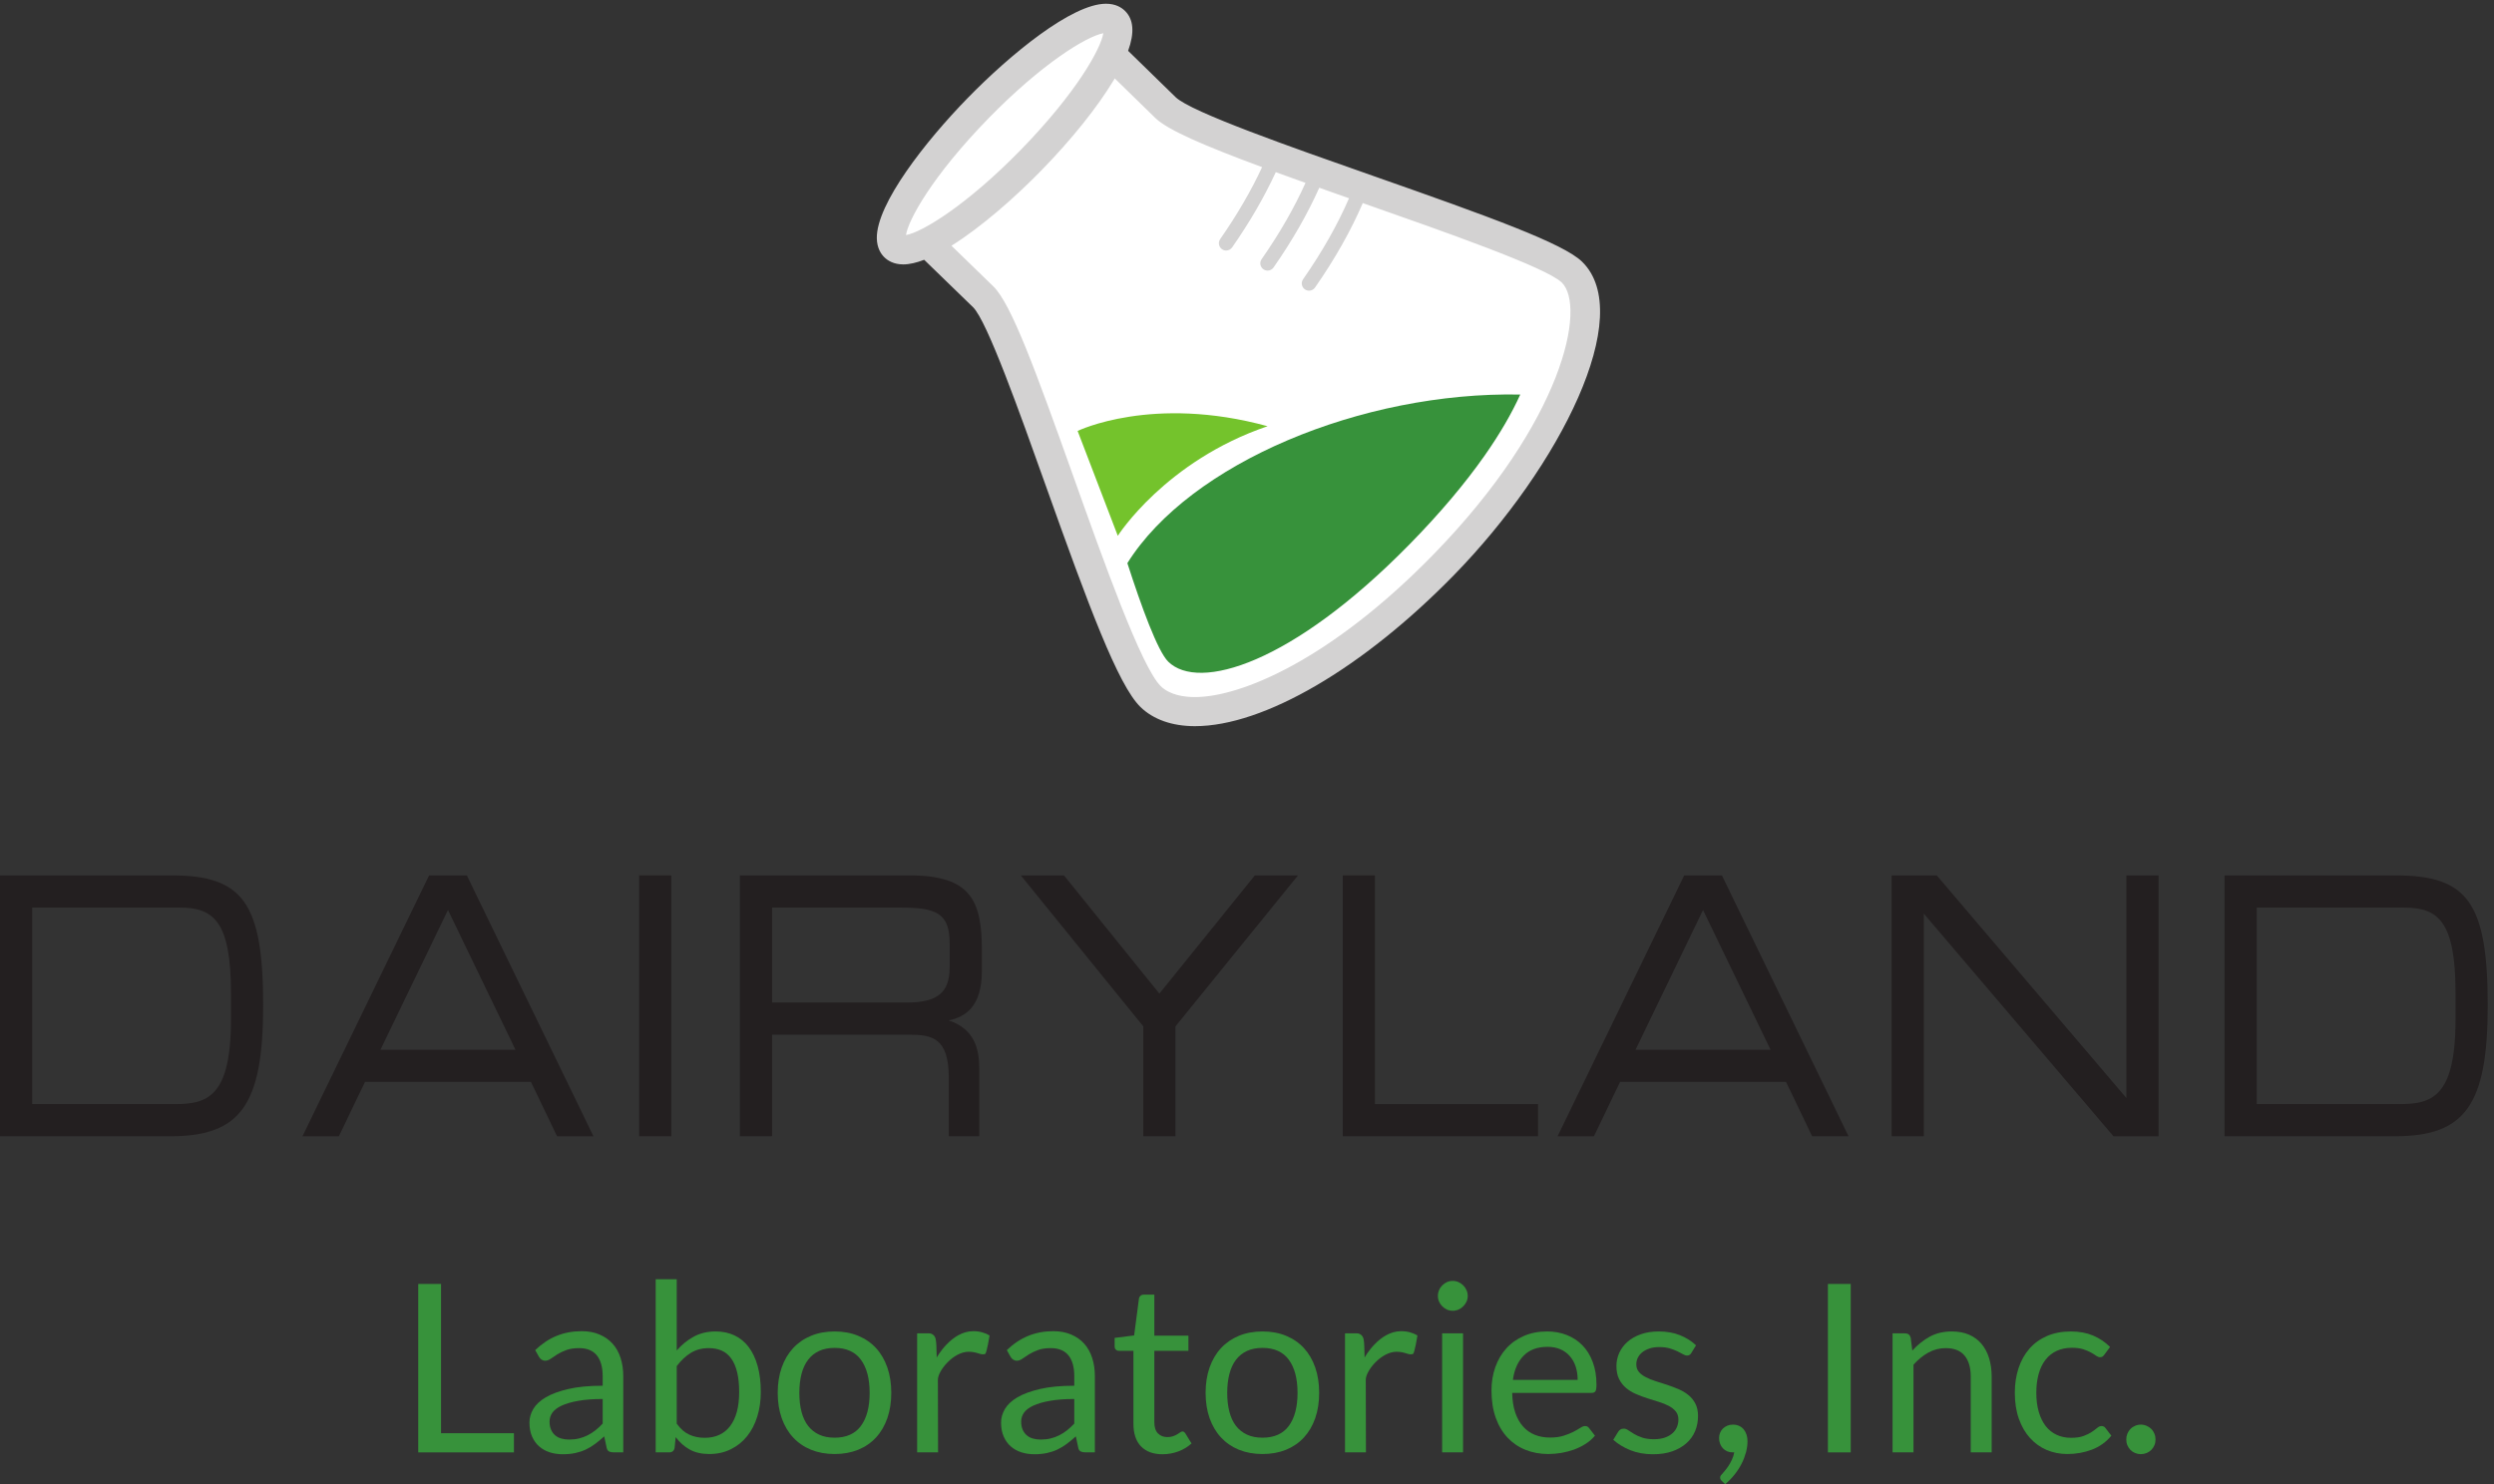 <?xml version="1.0" encoding="UTF-8" standalone="no"?>
<!-- Created with Inkscape (http://www.inkscape.org/) -->

<svg
   version="1.1"
   id="svg1"
   width="331.493"
   height="197.333"
   viewBox="0 0 331.493 197.333"
   sodipodi:docname="Dairyland_logo.eps"
   xmlns:inkscape="http://www.inkscape.org/namespaces/inkscape"
   xmlns:sodipodi="http://sodipodi.sourceforge.net/DTD/sodipodi-0.dtd"
   xmlns="http://www.w3.org/2000/svg"
   xmlns:svg="http://www.w3.org/2000/svg">
  <rect x="0" y="0" width="331.493" height="197.333" fill="#333333" stroke="none"/>
  <defs
     id="defs1" />
  <sodipodi:namedview
     id="namedview1"
     pagecolor="#ffffff"
     bordercolor="#000000"
     borderopacity="0.25"
     inkscape:showpageshadow="2"
     inkscape:pageopacity="0.0"
     inkscape:pagecheckerboard="0"
     inkscape:deskcolor="#d1d1d1">
    <inkscape:page
       x="0"
       y="0"
       inkscape:label="1"
       id="page1"
       width="331.493"
       height="197.333"
       margin="0"
       bleed="0" />
  </sodipodi:namedview>
  <g
     id="g1"
     inkscape:groupmode="layer"
     inkscape:label="1">
    <g
       id="group-R5">
      <path
         id="path2"
         d="M 174.426,379.98 H 32.176 V 576.453 H 179.063 c 34.335,0 51.765,-13.269 51.765,-85.808 v -26.286 c 0,-78.16 -24.441,-84.379 -56.402,-84.379 z m -2.903,228.614 H 0 V 347.859 h 170.652 c 69.907,0 92.344,31.661 92.344,130.36 0,102.367 -19.656,130.375 -91.473,130.375"
         style="fill:#231f20;fill-opacity:1;fill-rule:nonzero;stroke:none"
         transform="matrix(0.133,0,0,-0.133,0,197.333)" />
      <path
         id="path3"
         d="M 515.168,434.309 H 380.203 l 67.485,139.714 z m -86.352,174.285 -125.203,-258.043 -1.308,-2.692 h 36.367 l 26.094,54.313 h 165.839 l 26.106,-54.313 h 36.355 L 466.555,608.594 h -37.739"
         style="fill:#231f20;fill-opacity:1;fill-rule:nonzero;stroke:none"
         transform="matrix(0.133,0,0,-0.133,0,197.333)" />
      <path
         id="path4"
         d="m 638.75,347.859 h 32.168 V 608.594 H 638.75 V 347.859"
         style="fill:#231f20;fill-opacity:1;fill-rule:nonzero;stroke:none"
         transform="matrix(0.133,0,0,-0.133,0,197.333)" />
      <path
         id="path5"
         d="m 771.57,576.453 h 127.461 c 36.926,0 50.039,-5.449 50.039,-36.094 v -23.437 c 0,-25.488 -12.078,-35.391 -43.074,-35.391 H 771.57 Z m 137.61,32.141 H 739.402 V 347.859 h 32.168 v 101.5 h 136.743 c 23.359,0 39.878,-3.097 39.878,-43.199 v -58.301 h 30.442 v 67.52 c 0,18.051 -3.653,39.383 -30.559,48.25 16.684,3.461 33.164,13.769 33.164,49.398 v 20.918 c 0,49.512 -11.148,74.649 -72.058,74.649"
         style="fill:#231f20;fill-opacity:1;fill-rule:nonzero;stroke:none"
         transform="matrix(0.133,0,0,-0.133,0,197.333)" />
      <path
         id="path6"
         d="m 1158.65,490.438 -94.79,117.48 -0.58,0.676 h -43.1 L 1142.57,457.68 V 347.859 h 32.16 V 457.68 l 122.44,150.914 h -43.12 l -95.4,-118.156"
         style="fill:#231f20;fill-opacity:1;fill-rule:nonzero;stroke:none"
         transform="matrix(0.133,0,0,-0.133,0,197.333)" />
      <path
         id="path7"
         d="M 1374.07,608.594 H 1341.9 V 347.859 h 195.16 v 32.121 h -162.99 v 228.614"
         style="fill:#231f20;fill-opacity:1;fill-rule:nonzero;stroke:none"
         transform="matrix(0.133,0,0,-0.133,0,197.333)" />
      <path
         id="path8"
         d="M 1769.46,434.309 H 1634.5 l 67.46,139.714 z m -86.33,174.285 -125.21,-258.043 -1.33,-2.692 h 36.36 l 26.1,54.313 h 165.86 L 1811,347.859 h 36.37 l -126.54,260.735 h -37.7"
         style="fill:#231f20;fill-opacity:1;fill-rule:nonzero;stroke:none"
         transform="matrix(0.133,0,0,-0.133,0,197.333)" />
      <path
         id="path9"
         d="m 2125.04,386.059 -188.96,221.89 -0.57,0.645 h -45.08 V 347.859 h 32.17 v 222.532 l 188.97,-221.891 0.54,-0.641 h 45.1 v 260.735 h -32.17 V 386.059"
         style="fill:#231f20;fill-opacity:1;fill-rule:nonzero;stroke:none"
         transform="matrix(0.133,0,0,-0.133,0,197.333)" />
      <path
         id="path10"
         d="m 2397.56,379.98 h -142.24 v 196.473 h 146.89 c 34.34,0 51.78,-13.269 51.78,-85.808 v -26.286 c 0,-78.16 -24.43,-84.379 -56.43,-84.379 z m -2.91,228.614 h -171.5 V 347.859 h 170.66 c 69.91,0 92.35,31.661 92.35,130.36 0,102.367 -19.67,130.375 -91.51,130.375"
         style="fill:#231f20;fill-opacity:1;fill-rule:nonzero;stroke:none"
         transform="matrix(0.133,0,0,-0.133,0,197.333)" />
      <path
         id="path11"
         d="m 440.77,50.98 h 72.835 V 31.82 H 417.98 V 200.199 h 22.79 V 50.98"
         style="fill:#37923b;fill-opacity:1;fill-rule:nonzero;stroke:none"
         transform="matrix(0.133,0,0,-0.133,0,197.333)" />
      <path
         id="path12"
         d="m 568.594,44.629 c 3.679,0 7.043,0.371 10.097,1.121 3.055,0.762 5.926,1.809 8.633,3.18 2.703,1.352 5.293,3.031 7.766,4.981 2.461,1.969 4.871,4.199 7.215,6.719 v 24.551 c -9.629,0 -17.813,-0.629 -24.551,-1.859 -6.738,-1.191 -12.219,-2.809 -16.445,-4.762 -4.231,-1.969 -7.305,-4.32 -9.231,-6.969 -1.91,-2.699 -2.867,-5.691 -2.867,-9.012 0,-3.117 0.508,-5.859 1.519,-8.137 1.016,-2.293 2.395,-4.16 4.114,-5.59 1.719,-1.461 3.761,-2.562 6.101,-3.203 2.356,-0.668 4.907,-1.02 7.649,-1.02 z m 54.265,-12.809 h -9.273 c -2.031,0 -3.676,0.328 -4.934,0.941 -1.257,0.637 -2.082,1.969 -2.468,4.02 l -2.344,11.039 c -3.137,-2.84 -6.195,-5.351 -9.16,-7.582 -2.992,-2.227 -6.117,-4.098 -9.407,-5.668 -3.293,-1.52 -6.796,-2.648 -10.515,-3.449 -3.723,-0.781 -7.856,-1.172 -12.395,-1.172 -4.621,0 -8.945,0.641 -12.976,1.93 -4.035,1.332 -7.539,3.262 -10.52,5.859 -2.976,2.582 -5.344,5.863 -7.097,9.84 -1.77,3.973 -2.649,8.652 -2.649,14.062 0,4.731 1.289,9.258 3.875,13.641 2.578,4.348 6.75,8.219 12.512,11.617 5.754,3.383 13.293,6.133 22.617,8.301 9.316,2.172 20.715,3.242 34.18,3.242 v 9.36 c 0,9.269 -1.985,16.308 -5.926,21.09 -3.969,4.769 -9.816,7.148 -17.563,7.148 -5.093,0 -9.382,-0.648 -12.871,-1.93 -3.484,-1.289 -6.504,-2.757 -9.043,-4.339 -2.547,-1.622 -4.746,-3.09 -6.582,-4.379 -1.843,-1.282 -3.66,-1.93 -5.457,-1.93 -1.406,0 -2.644,0.391 -3.703,1.109 -1.062,0.75 -1.902,1.68 -2.527,2.758 l -3.762,6.723 c 6.582,6.328 13.664,11.07 21.274,14.199 7.593,3.141 16.011,4.719 25.25,4.719 6.664,0 12.582,-1.11 17.738,-3.321 5.176,-2.179 9.519,-5.226 13.047,-9.16 3.523,-3.898 6.179,-8.648 7.988,-14.218 1.797,-5.559 2.691,-11.661 2.691,-18.301 V 31.82"
         style="fill:#37923b;fill-opacity:1;fill-rule:nonzero;stroke:none"
         transform="matrix(0.133,0,0,-0.133,0,197.333)" />
      <path
         id="path13"
         d="m 708.391,136.039 c -6.821,0 -12.793,-1.559 -17.911,-4.687 -5.136,-3.141 -9.855,-7.563 -14.164,-13.282 V 60.512 c 3.75,-5.191 7.93,-8.832 12.512,-10.941 4.578,-2.102 9.695,-3.18 15.332,-3.18 11.121,0 19.656,3.949 25.606,11.859 5.957,7.91 8.933,19.199 8.933,33.84 0,7.762 -0.679,14.422 -2.051,19.98 -1.382,5.571 -3.355,10.141 -5.933,13.68 -2.59,3.57 -5.766,6.191 -9.524,7.828 -3.757,1.641 -8.027,2.461 -12.8,2.461 z M 655.281,31.82 V 204.891 h 21.035 v -71.192 c 4.934,5.699 10.586,10.313 16.977,13.781 6.387,3.5 13.687,5.219 21.91,5.219 6.887,0 13.117,-1.289 18.684,-3.871 5.554,-2.578 10.293,-6.437 14.211,-11.558 3.914,-5.141 6.929,-11.469 9.05,-19.02 2.11,-7.559 3.172,-16.289 3.172,-26.16 0,-8.77 -1.179,-16.93 -3.535,-24.488 -2.344,-7.562 -5.73,-14.102 -10.152,-19.613 -4.426,-5.519 -9.836,-9.859 -16.211,-13.02 -6.391,-3.207 -13.574,-4.789 -21.567,-4.789 -7.671,0 -14.199,1.5 -19.546,4.449 -5.371,2.992 -10.063,7.152 -14.043,12.48 l -1.067,-10.801 c -0.625,-2.988 -2.422,-4.488 -5.398,-4.488 h -13.52"
         style="fill:#37923b;fill-opacity:1;fill-rule:nonzero;stroke:none"
         transform="matrix(0.133,0,0,-0.133,0,197.333)" />
      <path
         id="path14"
         d="m 834.094,46.512 c 11.734,0 20.515,3.938 26.304,11.789 5.801,7.898 8.696,18.871 8.696,32.969 0,14.18 -2.895,25.218 -8.696,33.129 -5.789,7.911 -14.57,11.872 -26.304,11.872 -5.957,0 -11.125,-1.032 -15.508,-3.04 -4.398,-2.05 -8.051,-4.98 -10.988,-8.832 -2.942,-3.828 -5.125,-8.558 -6.582,-14.136 -1.446,-5.614 -2.176,-11.942 -2.176,-18.992 0,-7.031 0.73,-13.359 2.176,-18.898 1.457,-5.57 3.64,-10.262 6.582,-14.07 2.937,-3.762 6.59,-6.691 10.988,-8.73 4.383,-2.051 9.551,-3.059 15.508,-3.059 z m 0,106.187 c 8.687,0 16.543,-1.429 23.551,-4.34 7.003,-2.89 12.96,-6.988 17.851,-12.32 4.895,-5.328 8.652,-11.777 11.281,-19.34 2.625,-7.558 3.938,-15.988 3.938,-25.308 0,-9.371 -1.313,-17.852 -3.938,-25.371 -2.629,-7.5 -6.386,-13.949 -11.281,-19.258 -4.891,-5.332 -10.848,-9.434 -17.851,-12.301 -7.008,-2.832 -14.864,-4.281 -23.551,-4.281 -8.703,0 -16.555,1.449 -23.559,4.281 -7.012,2.867 -12.984,6.969 -17.918,12.301 -4.929,5.309 -8.73,11.758 -11.394,19.258 -2.66,7.52 -3.996,16 -3.996,25.371 0,9.32 1.336,17.75 3.996,25.308 2.664,7.563 6.465,14.012 11.394,19.34 4.934,5.332 10.906,9.43 17.918,12.32 7.004,2.911 14.856,4.34 23.559,4.34"
         style="fill:#37923b;fill-opacity:1;fill-rule:nonzero;stroke:none"
         transform="matrix(0.133,0,0,-0.133,0,197.333)" />
      <path
         id="path15"
         d="m 1039.92,44.629 c 3.67,0 7.03,0.371 10.09,1.121 3.07,0.762 5.94,1.809 8.63,3.18 2.71,1.352 5.31,3.031 7.77,4.981 2.46,1.969 4.87,4.199 7.21,6.719 v 24.551 c -9.62,0 -17.81,-0.629 -24.55,-1.859 -6.74,-1.191 -12.21,-2.809 -16.44,-4.762 -4.22,-1.969 -7.3,-4.32 -9.23,-6.969 -1.91,-2.699 -2.87,-5.691 -2.87,-9.012 0,-3.117 0.51,-5.859 1.52,-8.137 1.03,-2.293 2.4,-4.16 4.11,-5.59 1.72,-1.461 3.77,-2.562 6.12,-3.203 2.34,-0.668 4.89,-1.02 7.64,-1.02 z m 54.26,-12.809 h -9.28 c -2.03,0 -3.67,0.328 -4.93,0.941 -1.26,0.637 -2.08,1.969 -2.46,4.02 l -2.34,11.039 c -3.14,-2.84 -6.21,-5.351 -9.17,-7.582 -2.99,-2.227 -6.12,-4.098 -9.41,-5.668 -3.28,-1.52 -6.8,-2.648 -10.52,-3.449 -3.72,-0.781 -7.85,-1.172 -12.39,-1.172 -4.62,0 -8.93,0.641 -12.98,1.93 -4.03,1.332 -7.53,3.262 -10.51,5.859 -2.98,2.582 -5.34,5.863 -7.09,9.84 -1.78,3.973 -2.66,8.652 -2.66,14.062 0,4.731 1.29,9.258 3.89,13.641 2.57,4.348 6.73,8.219 12.51,11.617 5.74,3.383 13.28,6.133 22.61,8.301 9.32,2.172 20.72,3.242 34.17,3.242 v 9.36 c 0,9.269 -1.97,16.308 -5.92,21.09 -3.96,4.769 -9.82,7.148 -17.55,7.148 -5.1,0 -9.4,-0.648 -12.88,-1.93 -3.49,-1.289 -6.51,-2.757 -9.04,-4.339 -2.55,-1.622 -4.74,-3.09 -6.59,-4.379 -1.85,-1.282 -3.66,-1.93 -5.45,-1.93 -1.4,0 -2.65,0.391 -3.71,1.109 -1.06,0.75 -1.9,1.68 -2.53,2.758 l -3.75,6.723 c 6.57,6.328 13.65,11.07 21.27,14.199 7.59,3.141 16.01,4.719 25.25,4.719 6.66,0 12.57,-1.11 17.73,-3.321 5.18,-2.179 9.52,-5.226 13.05,-9.16 3.53,-3.898 6.18,-8.648 7.98,-14.218 1.8,-5.559 2.7,-11.661 2.7,-18.301 V 31.82"
         style="fill:#37923b;fill-opacity:1;fill-rule:nonzero;stroke:none"
         transform="matrix(0.133,0,0,-0.133,0,197.333)" />
      <path
         id="path16"
         d="m 1161.96,29.949 c -9.4,0 -16.61,2.629 -21.68,7.891 -5.04,5.231 -7.56,12.789 -7.56,22.672 V 133.34 h -14.34 c -1.25,0 -2.31,0.379 -3.17,1.121 -0.86,0.719 -1.28,1.891 -1.28,3.449 v 8.34 l 19.5,2.469 4.8,36.769 c 0.15,1.172 0.68,2.133 1.53,2.891 0.87,0.75 1.96,1.121 3.31,1.121 h 10.54 v -41.02 h 34.07 v -15.14 h -34.07 V 61.922 c 0,-5.024 1.23,-8.73 3.67,-11.172 2.43,-2.43 5.56,-3.641 9.4,-3.641 2.17,0 4.07,0.301 5.69,0.879 1.6,0.59 2.99,1.23 4.16,1.941 1.17,0.699 2.19,1.34 3.01,1.93 0.82,0.59 1.52,0.879 2.16,0.879 1.1,0 2.09,-0.668 2.93,-1.988 l 6.14,-9.98 c -3.62,-3.379 -7.97,-6.019 -13.07,-7.949 -5.08,-1.898 -10.31,-2.871 -15.74,-2.871"
         style="fill:#37923b;fill-opacity:1;fill-rule:nonzero;stroke:none"
         transform="matrix(0.133,0,0,-0.133,0,197.333)" />
      <path
         id="path17"
         d="m 1261.72,46.512 c 11.74,0 20.51,3.938 26.31,11.789 5.8,7.898 8.69,18.871 8.69,32.969 0,14.18 -2.89,25.218 -8.69,33.129 -5.8,7.911 -14.57,11.872 -26.31,11.872 -5.97,0 -11.13,-1.032 -15.52,-3.04 -4.4,-2.05 -8.07,-4.98 -11,-8.832 -2.93,-3.828 -5.12,-8.558 -6.56,-14.136 -1.47,-5.614 -2.19,-11.942 -2.19,-18.992 0,-7.031 0.72,-13.359 2.19,-18.898 1.44,-5.57 3.63,-10.262 6.56,-14.07 2.93,-3.762 6.6,-6.691 11,-8.73 4.39,-2.051 9.55,-3.059 15.52,-3.059 z m 0,106.187 c 8.68,0 16.53,-1.429 23.56,-4.34 6.99,-2.89 12.95,-6.988 17.83,-12.32 4.9,-5.328 8.67,-11.777 11.29,-19.34 2.64,-7.558 3.93,-15.988 3.93,-25.308 0,-9.371 -1.29,-17.852 -3.93,-25.371 -2.62,-7.5 -6.39,-13.949 -11.29,-19.258 -4.88,-5.332 -10.84,-9.434 -17.83,-12.301 -7.03,-2.832 -14.88,-4.281 -23.56,-4.281 -8.71,0 -16.56,1.449 -23.59,4.281 -6.99,2.867 -12.97,6.969 -17.89,12.301 -4.96,5.309 -8.73,11.758 -11.41,19.258 -2.65,7.52 -3.98,16 -3.98,25.371 0,9.32 1.33,17.75 3.98,25.308 2.68,7.563 6.45,14.012 11.41,19.34 4.92,5.332 10.9,9.43 17.89,12.32 7.03,2.911 14.88,4.34 23.59,4.34"
         style="fill:#37923b;fill-opacity:1;fill-rule:nonzero;stroke:none"
         transform="matrix(0.133,0,0,-0.133,0,197.333)" />
      <path
         id="path18"
         d="M 1462.13,150.82 V 31.82 h -20.91 V 150.82 Z m 4.69,37.391 c 0,-2.051 -0.41,-3.949 -1.23,-5.711 -0.82,-1.75 -1.93,-3.34 -3.28,-4.68 -1.37,-1.39 -2.95,-2.461 -4.77,-3.269 -1.79,-0.762 -3.73,-1.172 -5.74,-1.172 -2.05,0 -3.96,0.41 -5.72,1.172 -1.76,0.808 -3.3,1.879 -4.69,3.269 -1.37,1.34 -2.46,2.93 -3.22,4.68 -0.78,1.762 -1.19,3.66 -1.19,5.711 0,2.027 0.41,3.961 1.19,5.801 0.76,1.847 1.85,3.457 3.22,4.797 1.39,1.39 2.93,2.461 4.69,3.261 1.76,0.77 3.67,1.18 5.72,1.18 2.01,0 3.95,-0.41 5.74,-1.18 1.82,-0.8 3.4,-1.871 4.77,-3.261 1.35,-1.34 2.46,-2.95 3.28,-4.797 0.82,-1.84 1.23,-3.774 1.23,-5.801"
         style="fill:#37923b;fill-opacity:1;fill-rule:nonzero;stroke:none"
         transform="matrix(0.133,0,0,-0.133,0,197.333)" />
      <path
         id="path19"
         d="m 1546.61,137.328 c -10.12,0 -18.09,-2.906 -23.85,-8.769 -5.8,-5.821 -9.42,-13.911 -10.82,-24.258 h 64.73 c 0,4.859 -0.69,9.32 -2,13.359 -1.33,4.02 -3.28,7.5 -5.9,10.43 -2.57,2.969 -5.7,5.211 -9.43,6.84 -3.71,1.601 -7.97,2.398 -12.73,2.398 z m -0.47,15.371 c 7.11,0 13.67,-1.168 19.7,-3.57 6.04,-2.367 11.25,-5.828 15.65,-10.34 4.37,-4.488 7.79,-10.059 10.25,-16.68 2.5,-6.621 3.73,-14.14 3.73,-22.609 0,-3.281 -0.35,-5.469 -1.05,-6.59 -0.7,-1.09 -2.05,-1.641 -4.02,-1.641 h -79.16 c 0.15,-7.5 1.17,-14.059 3.04,-19.609 1.88,-5.559 4.46,-10.211 7.78,-13.941 3.28,-3.707 7.16,-6.469 11.73,-8.32 4.55,-1.84 9.61,-2.758 15.28,-2.758 5.23,0 9.74,0.59 13.55,1.82 3.81,1.211 7.07,2.52 9.83,3.93 2.71,1.399 5.04,2.731 6.85,3.918 1.84,1.23 3.42,1.82 4.77,1.82 1.74,0 3.04,-0.648 3.98,-1.988 l 5.9,-7.621 c -2.62,-3.129 -5.68,-5.859 -9.3,-8.16 -3.59,-2.328 -7.46,-4.219 -11.56,-5.731 -4.1,-1.457 -8.38,-2.578 -12.75,-3.34 -4.4,-0.719 -8.73,-1.109 -13.03,-1.109 -8.24,0 -15.82,1.41 -22.73,4.16 -6.96,2.789 -12.93,6.859 -17.99,12.23 -5.04,5.391 -9.01,12.008 -11.82,19.918 -2.81,7.91 -4.22,16.992 -4.22,27.242 0,8.32 1.27,16.058 3.81,23.27 2.56,7.199 6.21,13.469 11,18.75 4.76,5.289 10.6,9.43 17.52,12.441 6.87,3.028 14.61,4.508 23.26,4.508"
         style="fill:#37923b;fill-opacity:1;fill-rule:nonzero;stroke:none"
         transform="matrix(0.133,0,0,-0.133,0,197.333)" />
      <path
         id="path20"
         d="m 1690.28,131.23 c -0.94,-1.73 -2.4,-2.609 -4.38,-2.609 -1.17,0 -2.48,0.449 -3.98,1.328 -1.49,0.84 -3.3,1.813 -5.47,2.871 -2.15,1.051 -4.73,2.008 -7.68,2.93 -2.98,0.891 -6.5,1.34 -10.58,1.34 -3.52,0 -6.7,-0.449 -9.51,-1.34 -2.82,-0.922 -5.22,-2.148 -7.25,-3.699 -1.99,-1.582 -3.51,-3.391 -4.57,-5.481 -1.05,-2.07 -1.58,-4.3 -1.58,-6.742 0,-3.066 0.88,-5.59 2.64,-7.637 1.75,-2.031 4.1,-3.812 7.01,-5.269 2.89,-1.512 6.17,-2.813 9.86,-3.973 3.67,-1.129 7.44,-2.34 11.35,-3.629 3.86,-1.289 7.63,-2.711 11.33,-4.281 3.67,-1.578 6.95,-3.527 9.84,-5.879 2.91,-2.34 5.25,-5.211 7.01,-8.649 1.76,-3.402 2.64,-7.5 2.64,-12.262 0,-5.488 -0.98,-10.551 -2.93,-15.219 -1.97,-4.652 -4.86,-8.691 -8.71,-12.09 -3.83,-3.402 -8.52,-6.09 -14.08,-8.062 -5.57,-1.938 -12,-2.93 -19.28,-2.93 -8.3,0 -15.82,1.34 -22.56,4.039 -6.74,2.731 -12.46,6.191 -17.15,10.41 l 4.92,7.992 c 0.65,1.031 1.39,1.789 2.27,2.34 0.84,0.57 1.99,0.82 3.4,0.82 1.4,0 2.89,-0.531 4.45,-1.641 1.58,-1.07 3.48,-2.301 5.7,-3.629 2.23,-1.352 4.93,-2.543 8.09,-3.641 3.2,-1.109 7.15,-1.66 11.93,-1.66 4.07,0 7.64,0.531 10.69,1.59 3.08,1.07 5.6,2.481 7.65,4.289 2.01,1.801 3.54,3.871 4.51,6.211 1,2.391 1.49,4.871 1.49,7.539 0,3.281 -0.9,6 -2.66,8.172 -1.76,2.148 -4.08,3.98 -6.97,5.508 -2.91,1.52 -6.21,2.871 -9.94,4.019 -3.71,1.113 -7.52,2.301 -11.39,3.57 -3.87,1.25 -7.67,2.66 -11.4,4.281 -3.72,1.601 -7.04,3.629 -9.93,6.059 -2.91,2.441 -5.21,5.422 -7.01,8.961 -1.76,3.57 -2.63,7.91 -2.63,13.011 0,4.547 0.93,8.899 2.81,13.098 1.91,4.18 4.63,7.852 8.24,11.039 3.59,3.16 8.03,5.684 13.26,7.563 5.26,1.871 11.25,2.808 17.99,2.808 7.83,0 14.86,-1.23 21.09,-3.687 6.21,-2.461 11.61,-5.864 16.16,-10.16 l -4.69,-7.622"
         style="fill:#37923b;fill-opacity:1;fill-rule:nonzero;stroke:none"
         transform="matrix(0.133,0,0,-0.133,0,197.333)" />
      <path
         id="path21"
         d="m 1717.99,46.27 c 0,1.82 0.32,3.52 1,5.121 0.66,1.621 1.6,3.031 2.81,4.219 1.23,1.23 2.7,2.172 4.42,2.91 1.7,0.699 3.57,1.051 5.62,1.051 2.34,0 4.45,-0.441 6.31,-1.32 1.82,-0.84 3.34,-2.051 4.57,-3.578 1.19,-1.524 2.13,-3.281 2.75,-5.274 0.65,-1.988 0.94,-4.18 0.94,-6.519 0,-3.519 -0.51,-7.188 -1.52,-11 -1.04,-3.769 -2.46,-7.559 -4.34,-11.27 -1.87,-3.731 -4.22,-7.32 -7.01,-10.879 C 1730.77,6.219 1727.62,2.969 1724.09,0 l -3.52,3.398 c -1.03,0.941 -1.52,2.031 -1.52,3.281 0,1.039 0.54,2.09 1.64,3.172 0.78,0.879 1.78,2.027 2.99,3.488 1.23,1.43 2.46,3.109 3.71,4.981 1.23,1.879 2.4,3.949 3.45,6.231 1.06,2.269 1.82,4.688 2.29,7.269 h -1.52 c -2.05,0 -3.87,0.352 -5.53,1.059 -1.64,0.699 -3.05,1.691 -4.28,3.019 -1.21,1.293 -2.15,2.82 -2.81,4.57 -0.68,1.762 -1,3.691 -1,5.801"
         style="fill:#37923b;fill-opacity:1;fill-rule:nonzero;stroke:none"
         transform="matrix(0.133,0,0,-0.133,0,197.333)" />
      <path
         id="path22"
         d="m 1849.56,31.82 h -22.8 V 200.199 h 22.8 V 31.82"
         style="fill:#37923b;fill-opacity:1;fill-rule:nonzero;stroke:none"
         transform="matrix(0.133,0,0,-0.133,0,197.333)" />
      <path
         id="path23"
         d="M 1891.37,31.82 V 150.82 h 12.44 c 2.99,0 4.87,-1.422 5.67,-4.332 l 1.64,-12.91 c 5.15,5.703 10.96,10.332 17.3,13.852 6.39,3.511 13.77,5.269 22.15,5.269 6.51,0 12.25,-1.058 17.23,-3.219 4.98,-2.128 9.12,-5.218 12.46,-9.16 3.3,-3.968 5.86,-8.711 7.58,-14.281 1.7,-5.57 2.58,-11.68 2.58,-18.418 V 31.82 h -20.92 v 75.801 c 0,8.988 -2.05,16 -6.17,20.938 -4.11,4.98 -10.38,7.48 -18.85,7.48 -6.17,0 -11.98,-1.5 -17.35,-4.449 -5.35,-2.988 -10.31,-7.039 -14.84,-12.11 V 31.82 h -20.92"
         style="fill:#37923b;fill-opacity:1;fill-rule:nonzero;stroke:none"
         transform="matrix(0.133,0,0,-0.133,0,197.333)" />
      <path
         id="path24"
         d="m 2103.19,129.711 c -0.63,-0.883 -1.27,-1.563 -1.88,-2.031 -0.62,-0.469 -1.52,-0.7 -2.69,-0.7 -1.17,0 -2.46,0.5 -3.85,1.461 -1.35,1 -3.1,2.09 -5.21,3.258 -2.11,1.18 -4.69,2.25 -7.7,3.231 -3.03,0.949 -6.72,1.461 -11.11,1.461 -5.76,0 -10.9,-1.032 -15.37,-3.102 -4.46,-2.09 -8.21,-5.078 -11.23,-9.008 -3.01,-3.922 -5.28,-8.633 -6.8,-14.203 -1.54,-5.558 -2.31,-11.777 -2.31,-18.687 0,-7.211 0.84,-13.59 2.48,-19.199 1.65,-5.582 3.97,-10.312 6.92,-14.121 2.99,-3.769 6.6,-6.68 10.88,-8.672 4.27,-1.988 9.08,-3.008 14.37,-3.008 5.1,0 9.3,0.609 12.58,1.84 3.3,1.211 6.04,2.559 8.22,4.039 2.21,1.5 3.99,2.852 5.43,4.039 1.41,1.23 2.82,1.82 4.22,1.82 1.78,0 3.13,-0.648 3.99,-1.988 l 5.87,-7.621 c -5.17,-6.348 -11.62,-10.98 -19.39,-13.949 -7.75,-2.93 -15.94,-4.391 -24.55,-4.391 -7.44,0 -14.36,1.391 -20.74,4.102 -6.39,2.758 -11.92,6.738 -16.6,11.938 -4.73,5.211 -8.42,11.621 -11.12,19.211 -2.69,7.582 -4.04,16.25 -4.04,25.961 0,8.847 1.23,17.05 3.69,24.55 2.46,7.52 6.08,14.008 10.82,19.45 4.75,5.449 10.57,9.687 17.54,12.738 6.97,3.051 14.98,4.57 23.97,4.57 8.32,0 15.68,-1.347 22.09,-4.039 6.42,-2.699 12.1,-6.512 17.05,-11.449 l -5.53,-7.5"
         style="fill:#37923b;fill-opacity:1;fill-rule:nonzero;stroke:none"
         transform="matrix(0.133,0,0,-0.133,0,197.333)" />
      <path
         id="path25"
         d="m 2124.93,44.75 c 0,2.051 0.37,3.949 1.11,5.762 0.72,1.797 1.76,3.379 3.05,4.688 1.29,1.352 2.83,2.402 4.65,3.16 1.79,0.801 3.73,1.211 5.74,1.211 2.05,0 3.96,-0.41 5.78,-1.211 1.78,-0.758 3.36,-1.809 4.69,-3.16 1.34,-1.309 2.36,-2.891 3.1,-4.688 0.76,-1.812 1.12,-3.711 1.12,-5.762 0,-2.109 -0.36,-4.039 -1.12,-5.801 -0.74,-1.758 -1.76,-3.32 -3.1,-4.668 -1.33,-1.312 -2.91,-2.34 -4.69,-3.102 -1.82,-0.731 -3.73,-1.121 -5.78,-1.121 -2.01,0 -3.95,0.391 -5.74,1.121 -1.82,0.762 -3.36,1.789 -4.65,3.102 -1.29,1.348 -2.33,2.91 -3.05,4.668 -0.74,1.762 -1.11,3.691 -1.11,5.801"
         style="fill:#37923b;fill-opacity:1;fill-rule:nonzero;stroke:none"
         transform="matrix(0.133,0,0,-0.133,0,197.333)" />
      <path
         id="path26"
         d="M 916.555,31.82 V 150.82 h 11.992 c 2.266,0 5.683,-1.519 6.543,-5.742 0.855,-4.18 0.711,-8.137 1.023,-18.469 0,0 14.395,26.36 36.485,26.36 3.281,0 6.269,-0.391 8.933,-1.149 2.649,-0.718 5.129,-1.761 7.387,-3.101 0,0 -2.727,-17.899 -4.484,-18.539 -4.368,-1.52 -7.461,2.23 -16.426,2.23 -15.274,0 -30.711,-18.969 -30.711,-27.93 0,-8.992 0.176,-72.66 0.176,-72.66 h -20.918"
         style="fill:#37923b;fill-opacity:1;fill-rule:nonzero;stroke:none"
         transform="matrix(0.133,0,0,-0.133,0,197.333)" />
      <path
         id="path27"
         d="M 1344.17,31.82 V 150.82 h 11.97 c 2.28,0 5.68,-1.519 6.56,-5.742 0.86,-4.18 0.7,-8.137 1.04,-18.469 0,0 14.37,26.36 36.46,26.36 3.28,0 6.27,-0.391 8.95,-1.149 2.63,-0.718 5.11,-1.761 7.38,-3.101 0,0 -2.74,-17.899 -4.49,-18.539 -4.36,-1.52 -7.46,2.23 -16.43,2.23 -15.27,0 -30.7,-18.969 -30.7,-27.93 0,-8.992 0.17,-72.66 0.17,-72.66 h -20.91"
         style="fill:#37923b;fill-opacity:1;fill-rule:nonzero;stroke:none"
         transform="matrix(0.133,0,0,-0.133,0,197.333)" />
      <path
         id="path28"
         d="m 1570.92,1211.7 c -35.43,34.54 -371.17,130.31 -406.21,164.47 -15.87,15.5 -39.86,38.91 -54.39,53.09 7.42,16.02 9.18,27.92 3.75,33.22 -14.65,14.3 -75.82,-24.61 -136.582,-86.89 -60.758,-62.32 -98.172,-124.43 -83.496,-138.73 5.383,-5.24 17.094,-3.28 32.727,4.37 15.207,-14.74 40.82,-39.55 55.871,-54.23 34.45,-33.6 125.71,-359.062 167.27,-399.637 41.57,-40.519 164.32,-0.031 292.94,131.805 128.55,131.832 163.47,258.022 128.12,292.532"
         style="fill:#ffffff;fill-opacity:1;fill-rule:nonzero;stroke:none"
         transform="matrix(0.133,0,0,-0.133,0,197.333)" />
      <path
         id="path29"
         d="m 1519.3,1089.3 c -8.42,-18.64 -20.21,-39.06 -35.56,-60.97 -19.38,-27.6 -44.42,-57.541 -75.47,-89.15 -117.11,-119.239 -210.3,-146.836 -240.75,-116.926 -10.54,10.344 -26.86,55.051 -40.86,98.496 62.52,99.96 234.26,171.65 392.64,168.55"
         style="fill:#37923b;fill-opacity:1;fill-rule:nonzero;stroke:none"
         transform="matrix(0.133,0,0,-0.133,0,197.333)" />
      <path
         id="path30"
         d="m 1266.78,1057.63 c -102.2,-34.75 -149.69,-109.544 -149.69,-109.544 l -40.14,104.824 c 0,0 74.58,36.39 189.83,4.72"
         style="fill:#74c32c;fill-opacity:1;fill-rule:nonzero;stroke:none"
         transform="matrix(0.133,0,0,-0.133,0,197.333)" />
      <path
         id="path31"
         d="M 1432.41,929.305 C 1329.83,824.16 1240,786.863 1194.24,786.863 h -0.02 c -10.48,0 -24.96,1.875 -34.19,10.899 -19.37,18.898 -57.03,124.66 -87.32,209.648 -37.92,106.41 -62.06,172.5 -79.976,189.99 -11.046,10.78 -27.722,26.96 -41.875,40.67 30,18.72 63.781,48.54 90.121,75.55 30.14,30.91 55.75,62.9 72.08,90.03 0.35,0.59 0.6,1.12 0.95,1.7 l 40.57,-39.58 c 12.34,-12.04 48.92,-27.77 106.73,-49.16 -10.89,-23.38 -24.82,-47.46 -41.87,-71.9 -2.31,-3.3 -1.49,-7.82 1.8,-10.13 1.25,-0.88 2.71,-1.32 4.16,-1.32 2.28,0 4.53,1.12 5.97,3.13 17.78,25.49 32.31,50.72 43.62,75.21 9.43,-3.43 19.31,-7 29.7,-10.72 -11.07,-24.58 -25.62,-50.13 -43.85,-76.23 -2.32,-3.31 -1.5,-7.83 1.78,-10.14 1.29,-0.88 2.74,-1.32 4.16,-1.32 2.33,0 4.57,1.11 5.98,3.14 19.02,27.24 34.16,53.93 45.68,79.69 9.51,-3.38 19.48,-6.89 29.73,-10.52 -11.27,-26.02 -26.5,-53.12 -45.9,-80.95 -2.32,-3.28 -1.5,-7.82 1.78,-10.11 1.29,-0.9 2.73,-1.31 4.16,-1.31 2.32,0 4.57,1.08 5.97,3.1 20.2,28.95 36.02,57.25 47.74,84.46 0.08,-0.03 0.14,-0.06 0.19,-0.08 81.63,-28.63 183.21,-64.25 198.68,-79.34 24.45,-23.88 1.93,-138.31 -128.38,-271.965 z M 905.422,1248.7 c 2.105,14.74 25.933,58.74 82.469,116.72 53.089,54.4 97.389,81.71 114.729,85.08 -2.26,-14.86 -26.11,-58.77 -82.44,-116.57 -53.649,-55 -98.325,-82.27 -114.758,-85.23 z m 675.658,-26.6 c -18.71,18.25 -91.58,44.65 -209.32,85.95 -80.95,28.4 -181.74,63.73 -196.87,78.52 l -47.47,46.32 c 6.54,18.16 5.57,31.43 -3.2,39.99 -3.31,3.25 -9.27,7.09 -18.9,7.09 -34.17,0 -95.83,-50.77 -138.23,-94.25 -42.18,-43.24 -91.27,-105.88 -90.82,-140.09 0.125,-9.88 4.191,-15.88 7.57,-19.17 3.308,-3.22 9.273,-7.08 18.902,-7.08 6.145,0 13.203,1.69 20.852,4.62 15.234,-14.76 35.918,-34.8 48.84,-47.4 14.004,-13.68 46.656,-105.32 72.876,-178.944 42.42,-119.062 71.93,-198.75 94.42,-220.695 12.86,-12.539 31.7,-19.188 54.49,-19.188 0.02,0 0,0 0,0 68.75,0 167.99,57.95 259.01,151.231 105.64,108.336 182.22,260.006 127.85,313.096"
         style="fill:#d3d2d2;fill-opacity:1;fill-rule:nonzero;stroke:none"
         transform="matrix(0.133,0,0,-0.133,0,197.333)" />
    </g>
  </g>
</svg>

